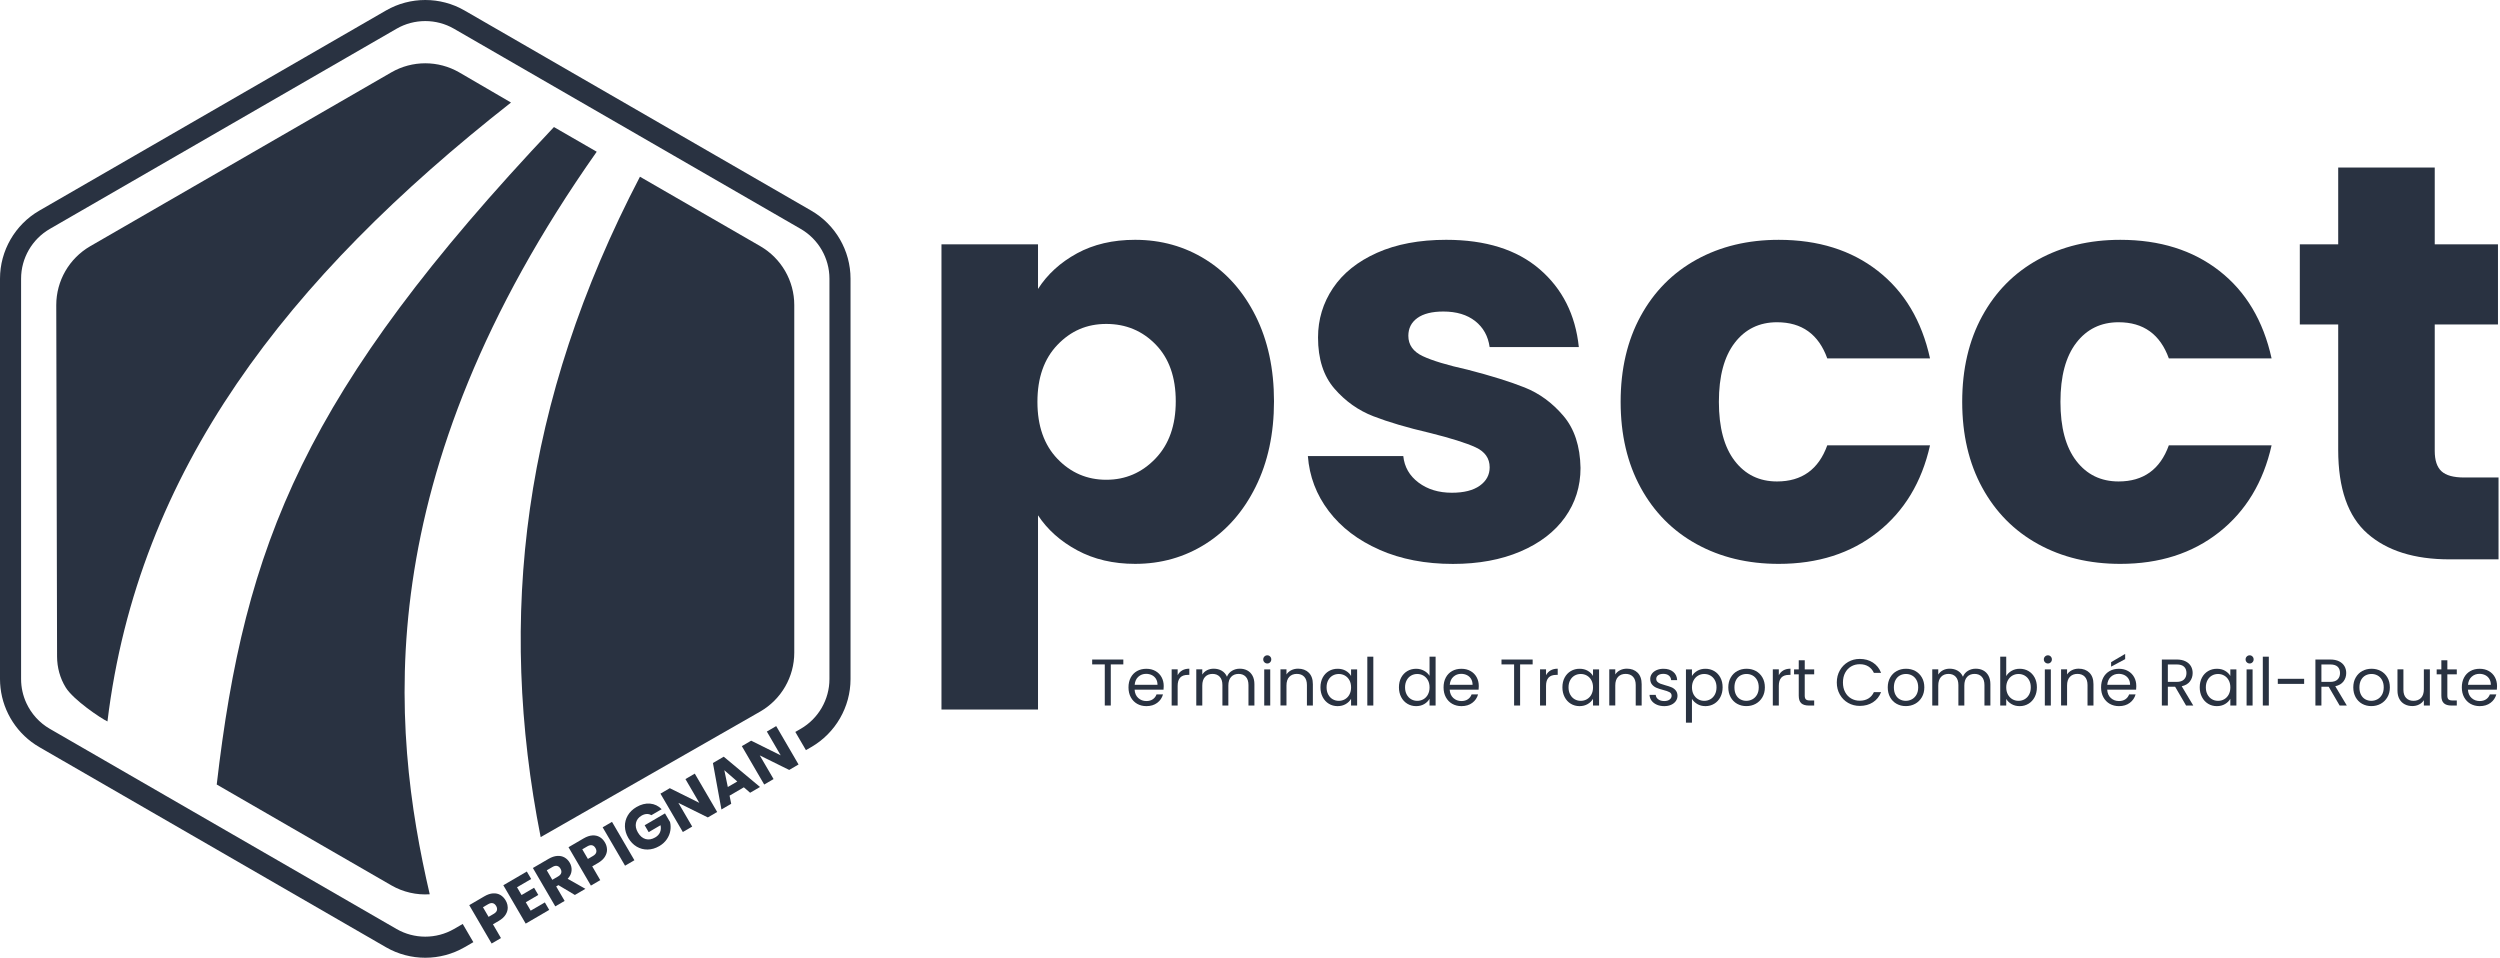 <svg xmlns="http://www.w3.org/2000/svg" width="1553" height="595" viewBox="0 0 1553 595" fill="none"><g clip-path="url(#clip0_1519_803)"><path d="M669.01 157.391C679.3 151.781 691.34 148.971 705.13 148.971C721.26 148.971 735.87 153.061 748.97 161.241C762.06 169.431 772.41 181.121 780.01 196.311C787.6 211.511 791.41 229.161 791.41 249.271C791.41 269.381 787.61 287.091 780.01 302.401C772.41 317.721 762.06 329.531 748.97 337.821C735.87 346.121 721.26 350.271 705.13 350.271C691.57 350.271 679.58 347.461 669.18 341.851C658.77 336.241 650.65 328.991 644.81 320.111V440.751H584.84V151.781H644.81V179.491C650.65 170.371 658.72 163.011 669.01 157.401V157.391ZM717.93 214.031C709.63 205.501 699.4 201.231 687.24 201.231C675.08 201.231 665.2 205.561 656.9 214.211C648.6 222.861 644.45 234.671 644.45 249.631C644.45 264.591 648.6 276.401 656.9 285.051C665.2 293.701 675.31 298.031 687.24 298.031C699.17 298.031 709.34 293.651 717.75 284.881C726.17 276.111 730.38 264.251 730.38 249.281C730.38 234.311 726.23 222.571 717.93 214.031Z" fill="#293241"></path><path d="M856.99 341.511C843.66 335.671 833.14 327.661 825.43 317.491C817.71 307.321 813.39 295.921 812.45 283.301H871.72C872.42 290.081 875.58 295.571 881.19 299.781C886.8 303.991 893.7 306.091 901.88 306.091C909.36 306.091 915.15 304.631 919.24 301.711C923.33 298.791 925.38 294.991 925.38 290.311C925.38 284.701 922.45 280.551 916.61 277.861C910.76 275.171 901.29 272.191 888.2 268.921C874.17 265.651 862.48 262.201 853.13 258.571C843.78 254.951 835.71 249.221 828.93 241.391C822.15 233.561 818.76 222.981 818.76 209.651C818.76 198.431 821.86 188.201 828.05 178.961C834.24 169.731 843.36 162.421 855.4 157.041C867.44 151.661 881.76 148.971 898.36 148.971C922.91 148.971 942.25 155.051 956.4 167.211C970.54 179.371 978.67 195.501 980.77 215.611H925.36C924.42 208.831 921.44 203.461 916.42 199.481C911.39 195.511 904.79 193.521 896.6 193.521C889.59 193.521 884.2 194.871 880.47 197.551C876.73 200.241 874.86 203.921 874.86 208.601C874.86 214.211 877.84 218.421 883.8 221.231C889.76 224.041 899.06 226.841 911.68 229.651C926.17 233.391 937.98 237.071 947.1 240.701C956.22 244.331 964.22 250.171 971.12 258.241C978.01 266.311 981.58 277.121 981.82 290.681C981.82 302.141 978.6 312.371 972.18 321.371C965.75 330.371 956.51 337.451 944.47 342.591C932.43 347.731 918.46 350.311 902.56 350.311C885.49 350.311 870.29 347.391 856.97 341.541L856.99 341.511Z" fill="#293241"></path><path d="M1019.19 196.32C1027.49 181.12 1039.06 169.44 1053.91 161.25C1068.75 153.07 1085.76 148.98 1104.94 148.98C1129.49 148.98 1150.01 155.41 1166.49 168.27C1182.97 181.13 1193.79 199.25 1198.93 222.63H1135.1C1129.72 207.67 1119.32 200.18 1103.89 200.18C1092.9 200.18 1084.13 204.45 1077.59 212.98C1071.04 221.52 1067.77 233.73 1067.77 249.63C1067.77 265.53 1071.04 277.75 1077.59 286.28C1084.13 294.82 1092.9 299.08 1103.89 299.08C1119.32 299.08 1129.72 291.6 1135.1 276.63H1198.93C1193.79 299.55 1182.91 317.55 1166.31 330.64C1149.71 343.74 1129.25 350.28 1104.94 350.28C1085.77 350.28 1068.76 346.19 1053.91 338C1039.06 329.82 1027.49 318.13 1019.19 302.93C1010.89 287.73 1006.74 269.96 1006.74 249.62C1006.74 229.28 1010.89 211.51 1019.19 196.31V196.32Z" fill="#293241"></path><path d="M1231.37 196.32C1239.67 181.12 1251.24 169.44 1266.09 161.25C1280.93 153.07 1297.94 148.98 1317.12 148.98C1341.67 148.98 1362.19 155.41 1378.67 168.27C1395.15 181.13 1405.97 199.25 1411.11 222.63H1347.28C1341.9 207.67 1331.5 200.18 1316.07 200.18C1305.08 200.18 1296.31 204.45 1289.77 212.98C1283.22 221.52 1279.95 233.73 1279.95 249.63C1279.95 265.53 1283.22 277.75 1289.77 286.28C1296.31 294.82 1305.08 299.08 1316.07 299.08C1331.5 299.08 1341.9 291.6 1347.28 276.63H1411.11C1405.97 299.55 1395.09 317.55 1378.49 330.64C1361.89 343.74 1341.43 350.28 1317.12 350.28C1297.95 350.28 1280.94 346.19 1266.09 338C1251.24 329.82 1239.67 318.13 1231.37 302.93C1223.07 287.73 1218.92 269.96 1218.92 249.62C1218.92 229.28 1223.07 211.51 1231.37 196.31V196.32Z" fill="#293241"></path><path d="M1552.09 296.62V347.47H1521.58C1499.84 347.47 1482.88 342.15 1470.73 331.51C1458.57 320.87 1452.49 303.51 1452.49 279.43V201.57H1428.64V151.77H1452.49V104.07H1512.46V151.77H1551.74V201.57H1512.46V280.13C1512.46 285.98 1513.86 290.19 1516.67 292.76C1519.47 295.34 1524.15 296.62 1530.7 296.62H1552.09Z" fill="#293241"></path><path d="M697.81 409.7V412.73H690.02V438.27H686.29V412.73H678.46V409.7H697.81Z" fill="#293241"></path><path d="M722.78 428.43H704.82C704.96 430.64 705.719 432.37 707.099 433.62C708.479 434.86 710.15 435.49 712.12 435.49C713.73 435.49 715.079 435.11 716.159 434.36C717.239 433.61 718 432.6 718.44 431.35H722.46C721.86 433.51 720.659 435.27 718.849 436.62C717.049 437.97 714.81 438.65 712.13 438.65C710 438.65 708.089 438.17 706.409 437.22C704.729 436.26 703.41 434.9 702.45 433.14C701.49 431.38 701.02 429.33 701.02 427.01C701.02 424.69 701.479 422.65 702.409 420.9C703.339 419.15 704.64 417.81 706.32 416.86C708 415.92 709.94 415.45 712.12 415.45C714.3 415.45 716.14 415.92 717.78 416.84C719.42 417.77 720.68 419.05 721.57 420.67C722.46 422.3 722.9 424.13 722.9 426.18C722.9 426.89 722.86 427.64 722.78 428.44V428.43ZM718.109 421.73C717.479 420.71 716.629 419.93 715.549 419.39C714.469 418.86 713.27 418.59 711.96 418.59C710.07 418.59 708.47 419.19 707.14 420.39C705.81 421.59 705.049 423.26 704.859 425.39H719.039C719.039 423.97 718.729 422.75 718.099 421.72L718.109 421.73Z" fill="#293241"></path><path d="M734.36 416.46C735.58 415.75 737.06 415.39 738.81 415.39V419.24H737.83C733.65 419.24 731.56 421.51 731.56 426.05V438.27H727.83V415.8H731.56V419.45C732.22 418.17 733.15 417.17 734.37 416.46H734.36Z" fill="#293241"></path><path d="M774.81 416.48C776.18 417.2 777.26 418.29 778.05 419.74C778.84 421.19 779.24 422.95 779.24 425.03V438.27H775.55V425.56C775.55 423.32 775 421.6 773.89 420.41C772.78 419.22 771.29 418.63 769.4 418.63C767.51 418.63 765.91 419.25 764.77 420.5C763.62 421.74 763.05 423.54 763.05 425.89V438.27H759.36V425.56C759.36 423.32 758.81 421.6 757.7 420.41C756.59 419.22 755.1 418.63 753.21 418.63C751.32 418.63 749.73 419.25 748.58 420.5C747.43 421.74 746.86 423.54 746.86 425.89V438.27H743.13V415.8H746.86V419.04C747.6 417.87 748.59 416.96 749.83 416.33C751.07 415.7 752.45 415.39 753.95 415.39C755.83 415.39 757.5 415.81 758.95 416.66C760.4 417.51 761.48 418.75 762.19 420.39C762.82 418.8 763.86 417.58 765.31 416.7C766.76 415.83 768.37 415.39 770.15 415.39C771.93 415.39 773.46 415.75 774.82 416.48H774.81Z" fill="#293241"></path><path d="M785.46 411.42C784.97 410.93 784.72 410.33 784.72 409.62C784.72 408.91 784.97 408.31 785.46 407.82C785.95 407.33 786.55 407.08 787.26 407.08C787.97 407.08 788.52 407.33 789 407.82C789.48 408.31 789.72 408.91 789.72 409.62C789.72 410.33 789.48 410.93 789 411.42C788.52 411.91 787.94 412.16 787.26 412.16C786.58 412.16 785.95 411.91 785.46 411.42ZM789.07 415.81V438.28H785.34V415.81H789.07Z" fill="#293241"></path><path d="M813.01 417.87C814.7 419.52 815.55 421.91 815.55 425.02V438.26H811.86V425.55C811.86 423.31 811.3 421.59 810.18 420.4C809.06 419.21 807.53 418.62 805.59 418.62C803.65 418.62 802.06 419.23 800.9 420.46C799.74 421.69 799.16 423.48 799.16 425.83V438.25H795.43V415.78H799.16V418.98C799.9 417.83 800.9 416.94 802.17 416.32C803.44 415.69 804.84 415.38 806.37 415.38C809.1 415.38 811.32 416.21 813.01 417.86V417.87Z" fill="#293241"></path><path d="M821.659 420.91C822.589 419.17 823.87 417.83 825.49 416.87C827.12 415.91 828.929 415.44 830.919 415.44C832.909 415.44 834.599 415.86 836.039 416.71C837.489 417.56 838.57 418.62 839.28 419.91V415.81H843.049V438.28H839.28V434.1C838.54 435.41 837.439 436.5 835.979 437.36C834.519 438.22 832.82 438.65 830.88 438.65C828.94 438.65 827.079 438.16 825.469 437.17C823.859 436.19 822.589 434.81 821.659 433.03C820.729 431.25 820.27 429.23 820.27 426.96C820.27 424.69 820.729 422.65 821.659 420.91ZM838.26 422.57C837.58 421.31 836.65 420.35 835.49 419.68C834.33 419.01 833.049 418.68 831.659 418.68C830.269 418.68 828.999 419.01 827.849 419.66C826.699 420.32 825.789 421.27 825.099 422.53C824.419 423.79 824.07 425.26 824.07 426.96C824.07 428.66 824.409 430.18 825.099 431.45C825.779 432.72 826.699 433.69 827.849 434.36C828.999 435.03 830.269 435.36 831.659 435.36C833.049 435.36 834.33 435.03 835.49 434.36C836.65 433.69 837.57 432.72 838.26 431.45C838.94 430.18 839.289 428.7 839.289 427C839.289 425.3 838.95 423.83 838.26 422.57Z" fill="#293241"></path><path d="M853.11 407.93V438.27H849.38V407.93H853.11Z" fill="#293241"></path><path d="M870.409 420.91C871.339 419.17 872.62 417.83 874.24 416.87C875.87 415.91 877.69 415.44 879.71 415.44C881.46 415.44 883.08 415.84 884.59 416.65C886.09 417.46 887.24 418.52 888.03 419.83V407.94H891.799V438.28H888.03V434.06C887.29 435.4 886.2 436.5 884.75 437.36C883.3 438.22 881.609 438.65 879.669 438.65C877.729 438.65 875.86 438.16 874.24 437.17C872.61 436.19 871.339 434.81 870.409 433.03C869.479 431.25 869.02 429.23 869.02 426.96C869.02 424.69 869.479 422.65 870.409 420.91ZM887.01 422.57C886.33 421.31 885.4 420.35 884.24 419.68C883.08 419.01 881.799 418.68 880.409 418.68C879.019 418.68 877.749 419.01 876.599 419.66C875.449 420.32 874.539 421.27 873.849 422.53C873.169 423.79 872.82 425.26 872.82 426.96C872.82 428.66 873.159 430.18 873.849 431.45C874.529 432.72 875.449 433.69 876.599 434.36C877.749 435.03 879.019 435.36 880.409 435.36C881.799 435.36 883.08 435.03 884.24 434.36C885.4 433.69 886.32 432.72 887.01 431.45C887.69 430.18 888.039 428.7 888.039 427C888.039 425.3 887.7 423.83 887.01 422.57Z" fill="#293241"></path><path d="M918.5 428.43H900.54C900.68 430.64 901.44 432.37 902.82 433.62C904.2 434.86 905.87 435.49 907.84 435.49C909.45 435.49 910.8 435.11 911.88 434.36C912.96 433.61 913.72 432.6 914.16 431.35H918.18C917.58 433.51 916.38 435.27 914.57 436.62C912.77 437.97 910.53 438.65 907.85 438.65C905.72 438.65 903.81 438.17 902.13 437.22C900.45 436.26 899.13 434.9 898.17 433.14C897.21 431.38 896.74 429.33 896.74 427.01C896.74 424.69 897.2 422.65 898.13 420.9C899.06 419.15 900.36 417.81 902.04 416.86C903.72 415.91 905.66 415.45 907.84 415.45C910.02 415.45 911.86 415.92 913.5 416.84C915.14 417.77 916.4 419.05 917.29 420.67C918.18 422.3 918.62 424.13 918.62 426.18C918.62 426.89 918.58 427.64 918.5 428.44V428.43ZM913.83 421.73C913.2 420.71 912.35 419.93 911.27 419.39C910.19 418.86 908.99 418.59 907.68 418.59C905.79 418.59 904.19 419.19 902.86 420.39C901.53 421.59 900.77 423.26 900.58 425.39H914.76C914.76 423.97 914.45 422.75 913.82 421.72L913.83 421.73Z" fill="#293241"></path><path d="M952.08 409.7V412.73H944.289V438.27H940.56V412.73H932.729V409.7H952.08Z" fill="#293241"></path><path d="M963.2 416.46C964.42 415.75 965.9 415.39 967.65 415.39V419.24H966.67C962.49 419.24 960.4 421.51 960.4 426.05V438.27H956.67V415.8H960.4V419.45C961.06 418.17 961.99 417.17 963.21 416.46H963.2Z" fill="#293241"></path><path d="M971.96 420.91C972.89 419.17 974.17 417.83 975.79 416.87C977.42 415.91 979.23 415.44 981.22 415.44C983.21 415.44 984.9 415.86 986.34 416.71C987.79 417.56 988.87 418.62 989.58 419.91V415.81H993.35V438.28H989.58V434.1C988.84 435.41 987.74 436.5 986.28 437.36C984.82 438.22 983.12 438.65 981.18 438.65C979.24 438.65 977.38 438.16 975.77 437.17C974.16 436.19 972.89 434.81 971.96 433.03C971.03 431.25 970.57 429.23 970.57 426.96C970.57 424.69 971.03 422.65 971.96 420.91ZM988.56 422.57C987.88 421.31 986.95 420.35 985.79 419.68C984.63 419.01 983.35 418.68 981.96 418.68C980.57 418.68 979.3 419.01 978.15 419.66C977 420.32 976.09 421.27 975.4 422.53C974.72 423.79 974.37 425.26 974.37 426.96C974.37 428.66 974.71 430.18 975.4 431.45C976.08 432.72 977 433.69 978.15 434.36C979.3 435.03 980.57 435.36 981.96 435.36C983.35 435.36 984.63 435.03 985.79 434.36C986.95 433.69 987.87 432.72 988.56 431.45C989.24 430.18 989.59 428.7 989.59 427C989.59 425.3 989.25 423.83 988.56 422.57Z" fill="#293241"></path><path d="M1017.26 417.87C1018.95 419.52 1019.8 421.91 1019.8 425.02V438.26H1016.11V425.55C1016.11 423.31 1015.55 421.59 1014.43 420.4C1013.31 419.21 1011.78 418.62 1009.84 418.62C1007.9 418.62 1006.31 419.23 1005.15 420.46C1003.99 421.69 1003.41 423.48 1003.41 425.83V438.25H999.68V415.78H1003.41V418.98C1004.15 417.83 1005.15 416.94 1006.42 416.32C1007.69 415.69 1009.09 415.38 1010.62 415.38C1013.35 415.38 1015.57 416.21 1017.26 417.86V417.87Z" fill="#293241"></path><path d="M1029.23 437.76C1027.86 437.17 1026.78 436.35 1025.99 435.3C1025.2 434.25 1024.76 433.04 1024.68 431.67H1028.53C1028.64 432.79 1029.16 433.71 1030.11 434.42C1031.05 435.13 1032.29 435.49 1033.82 435.49C1035.24 435.49 1036.36 435.18 1037.18 434.55C1038 433.92 1038.41 433.13 1038.41 432.17C1038.41 431.21 1037.97 430.45 1037.1 429.98C1036.23 429.5 1034.87 429.03 1033.04 428.57C1031.37 428.13 1030.01 427.69 1028.96 427.24C1027.91 426.79 1027 426.12 1026.25 425.23C1025.5 424.34 1025.12 423.17 1025.12 421.72C1025.12 420.57 1025.46 419.52 1026.15 418.56C1026.83 417.6 1027.8 416.84 1029.06 416.28C1030.32 415.72 1031.75 415.44 1033.36 415.44C1035.85 415.44 1037.86 416.07 1039.39 417.33C1040.92 418.59 1041.74 420.31 1041.85 422.5H1038.12C1038.04 421.33 1037.57 420.38 1036.71 419.67C1035.85 418.96 1034.69 418.6 1033.25 418.6C1031.91 418.6 1030.84 418.89 1030.05 419.46C1029.26 420.03 1028.86 420.79 1028.86 421.72C1028.86 422.46 1029.1 423.07 1029.58 423.54C1030.06 424.01 1030.66 424.4 1031.38 424.69C1032.1 424.98 1033.11 425.3 1034.39 425.65C1036 426.09 1037.31 426.52 1038.33 426.94C1039.34 427.36 1040.21 428 1040.93 428.85C1041.65 429.7 1042.03 430.8 1042.06 432.17C1042.06 433.4 1041.72 434.51 1041.03 435.49C1040.35 436.47 1039.38 437.25 1038.14 437.81C1036.9 438.37 1035.47 438.65 1033.86 438.65C1032.14 438.65 1030.59 438.36 1029.23 437.77V437.76Z" fill="#293241"></path><path d="M1054.34 416.73C1055.8 415.87 1057.5 415.44 1059.44 415.44C1061.38 415.44 1063.25 415.92 1064.87 416.87C1066.5 417.83 1067.77 419.17 1068.7 420.91C1069.63 422.65 1070.09 424.66 1070.09 426.96C1070.09 429.26 1069.62 431.25 1068.7 433.03C1067.77 434.81 1066.49 436.19 1064.87 437.17C1063.25 438.15 1061.43 438.65 1059.44 438.65C1057.45 438.65 1055.84 438.22 1054.38 437.36C1052.92 436.5 1051.8 435.43 1051.04 434.14V448.94H1047.31V415.81H1051.04V419.95C1051.78 418.67 1052.88 417.59 1054.34 416.73ZM1065.27 422.53C1064.59 421.27 1063.66 420.32 1062.5 419.66C1061.34 419 1060.06 418.68 1058.67 418.68C1057.28 418.68 1056.04 419.01 1054.88 419.68C1053.72 420.35 1052.79 421.32 1052.09 422.59C1051.39 423.86 1051.05 425.33 1051.05 427C1051.05 428.67 1051.4 430.18 1052.09 431.45C1052.79 432.72 1053.72 433.69 1054.88 434.36C1056.04 435.03 1057.3 435.36 1058.67 435.36C1060.04 435.36 1061.34 435.03 1062.5 434.36C1063.66 433.69 1064.58 432.72 1065.27 431.45C1065.95 430.18 1066.3 428.68 1066.3 426.96C1066.3 425.24 1065.96 423.79 1065.27 422.53Z" fill="#293241"></path><path d="M1079.1 437.2C1077.39 436.24 1076.05 434.88 1075.08 433.12C1074.11 431.36 1073.62 429.31 1073.62 426.99C1073.62 424.67 1074.12 422.66 1075.12 420.9C1076.12 419.14 1077.48 417.78 1079.2 416.84C1080.92 415.9 1082.85 415.43 1084.98 415.43C1087.11 415.43 1089.04 415.9 1090.76 416.84C1092.48 417.78 1093.84 419.13 1094.84 420.88C1095.84 422.63 1096.34 424.67 1096.34 426.99C1096.34 429.31 1095.83 431.36 1094.8 433.12C1093.77 434.88 1092.39 436.24 1090.64 437.2C1088.89 438.16 1086.95 438.63 1084.82 438.63C1082.69 438.63 1080.81 438.15 1079.1 437.2ZM1088.59 434.41C1089.76 433.78 1090.71 432.84 1091.44 431.58C1092.16 430.32 1092.53 428.79 1092.53 426.99C1092.53 425.19 1092.17 423.66 1091.46 422.4C1090.75 421.14 1089.82 420.21 1088.67 419.59C1087.52 418.97 1086.28 418.67 1084.94 418.67C1083.6 418.67 1082.32 418.98 1081.19 419.59C1080.06 420.2 1079.15 421.14 1078.46 422.4C1077.78 423.66 1077.43 425.19 1077.43 426.99C1077.43 428.79 1077.76 430.37 1078.43 431.62C1079.1 432.88 1079.99 433.81 1081.12 434.43C1082.24 435.04 1083.47 435.35 1084.81 435.35C1086.15 435.35 1087.41 435.04 1088.58 434.41H1088.59Z" fill="#293241"></path><path d="M1107.8 416.46C1109.02 415.75 1110.5 415.39 1112.25 415.39V419.24H1111.27C1107.09 419.24 1105 421.51 1105 426.05V438.27H1101.27V415.8H1105V419.45C1105.66 418.17 1106.59 417.17 1107.81 416.46H1107.8Z" fill="#293241"></path><path d="M1121.1 418.88V432.12C1121.1 433.21 1121.33 433.98 1121.8 434.44C1122.26 434.89 1123.07 435.12 1124.22 435.12H1126.97V438.28H1123.61C1121.53 438.28 1119.98 437.8 1118.94 436.85C1117.9 435.89 1117.38 434.32 1117.38 432.14V418.9H1114.47V415.83H1117.38V410.17H1121.11V415.83H1126.97V418.9H1121.11L1121.1 418.88Z" fill="#293241"></path><path d="M1142.91 416.44C1144.17 414.21 1145.88 412.47 1148.05 411.21C1150.22 409.95 1152.63 409.32 1155.29 409.32C1158.41 409.32 1161.13 410.07 1163.45 411.58C1165.77 413.08 1167.47 415.21 1168.53 417.98H1164.06C1163.27 416.26 1162.13 414.93 1160.64 414C1159.15 413.07 1157.37 412.61 1155.29 412.61C1153.21 412.61 1151.5 413.08 1149.92 414C1148.33 414.93 1147.09 416.25 1146.19 417.96C1145.29 419.67 1144.84 421.67 1144.84 423.97C1144.84 426.27 1145.29 428.23 1146.19 429.93C1147.09 431.64 1148.34 432.96 1149.92 433.89C1151.5 434.82 1153.29 435.28 1155.29 435.28C1157.29 435.28 1159.15 434.82 1160.64 433.91C1162.13 432.99 1163.27 431.68 1164.06 429.95H1168.53C1167.46 432.68 1165.77 434.79 1163.45 436.28C1161.13 437.77 1158.41 438.51 1155.29 438.51C1152.64 438.51 1150.23 437.89 1148.05 436.64C1145.88 435.4 1144.16 433.67 1142.91 431.45C1141.65 429.24 1141.02 426.74 1141.02 423.95C1141.02 421.16 1141.65 418.65 1142.91 416.43V416.44Z" fill="#293241"></path><path d="M1178.15 437.2C1176.44 436.24 1175.1 434.88 1174.13 433.12C1173.16 431.36 1172.67 429.31 1172.67 426.99C1172.67 424.67 1173.17 422.66 1174.17 420.9C1175.17 419.14 1176.53 417.78 1178.25 416.84C1179.97 415.9 1181.9 415.43 1184.03 415.43C1186.16 415.43 1188.09 415.9 1189.81 416.84C1191.53 417.78 1192.89 419.13 1193.89 420.88C1194.89 422.63 1195.39 424.67 1195.39 426.99C1195.39 429.31 1194.88 431.36 1193.85 433.12C1192.82 434.88 1191.44 436.24 1189.69 437.2C1187.94 438.16 1186 438.63 1183.87 438.63C1181.74 438.63 1179.86 438.15 1178.15 437.2ZM1187.64 434.41C1188.81 433.78 1189.76 432.84 1190.49 431.58C1191.21 430.32 1191.58 428.79 1191.58 426.99C1191.58 425.19 1191.22 423.66 1190.51 422.4C1189.8 421.14 1188.87 420.21 1187.72 419.59C1186.57 418.97 1185.33 418.67 1183.99 418.67C1182.65 418.67 1181.37 418.98 1180.24 419.59C1179.11 420.2 1178.2 421.14 1177.51 422.4C1176.83 423.66 1176.48 425.19 1176.48 426.99C1176.48 428.79 1176.81 430.37 1177.48 431.62C1178.15 432.88 1179.04 433.81 1180.17 434.43C1181.29 435.04 1182.52 435.35 1183.86 435.35C1185.2 435.35 1186.46 435.04 1187.63 434.41H1187.64Z" fill="#293241"></path><path d="M1232 416.48C1233.37 417.2 1234.45 418.29 1235.24 419.74C1236.03 421.19 1236.43 422.95 1236.43 425.03V438.27H1232.74V425.56C1232.74 423.32 1232.19 421.6 1231.08 420.41C1229.97 419.22 1228.48 418.63 1226.59 418.63C1224.7 418.63 1223.1 419.25 1221.96 420.5C1220.81 421.74 1220.24 423.54 1220.24 425.89V438.27H1216.55V425.56C1216.55 423.32 1216 421.6 1214.89 420.41C1213.78 419.22 1212.29 418.63 1210.4 418.63C1208.51 418.63 1206.92 419.25 1205.77 420.5C1204.62 421.74 1204.05 423.54 1204.05 425.89V438.27H1200.32V415.8H1204.05V419.04C1204.79 417.87 1205.78 416.96 1207.02 416.33C1208.26 415.7 1209.64 415.39 1211.14 415.39C1213.02 415.39 1214.69 415.81 1216.14 416.66C1217.59 417.51 1218.67 418.75 1219.38 420.39C1220.01 418.8 1221.05 417.58 1222.5 416.7C1223.95 415.83 1225.56 415.39 1227.34 415.39C1229.12 415.39 1230.65 415.75 1232.01 416.48H1232Z" fill="#293241"></path><path d="M1249.63 416.71C1251.11 415.86 1252.79 415.44 1254.67 415.44C1256.69 415.44 1258.51 415.92 1260.12 416.87C1261.73 417.83 1263 419.17 1263.93 420.91C1264.86 422.65 1265.32 424.66 1265.32 426.96C1265.32 429.26 1264.85 431.25 1263.93 433.03C1263 434.81 1261.72 436.19 1260.1 437.17C1258.47 438.15 1256.66 438.65 1254.67 438.65C1252.68 438.65 1251.03 438.23 1249.57 437.38C1248.11 436.53 1247.01 435.45 1246.27 434.14V438.28H1242.54V407.94H1246.27V419.99C1247.03 418.65 1248.15 417.56 1249.63 416.71ZM1260.49 422.53C1259.81 421.27 1258.88 420.32 1257.72 419.66C1256.56 419 1255.28 418.68 1253.89 418.68C1252.5 418.68 1251.26 419.01 1250.1 419.68C1248.94 420.35 1248.01 421.32 1247.31 422.59C1246.61 423.86 1246.27 425.33 1246.27 427C1246.27 428.67 1246.62 430.18 1247.31 431.45C1248.01 432.72 1248.94 433.69 1250.1 434.36C1251.26 435.03 1252.52 435.36 1253.89 435.36C1255.26 435.36 1256.56 435.03 1257.72 434.36C1258.88 433.69 1259.8 432.72 1260.49 431.45C1261.17 430.18 1261.52 428.68 1261.52 426.96C1261.52 425.24 1261.18 423.79 1260.49 422.53Z" fill="#293241"></path><path d="M1270.37 411.42C1269.88 410.93 1269.63 410.33 1269.63 409.62C1269.63 408.91 1269.88 408.31 1270.37 407.82C1270.86 407.33 1271.46 407.08 1272.17 407.08C1272.88 407.08 1273.43 407.33 1273.91 407.82C1274.39 408.31 1274.63 408.91 1274.63 409.62C1274.63 410.33 1274.39 410.93 1273.91 411.42C1273.43 411.91 1272.85 412.16 1272.17 412.16C1271.49 412.16 1270.86 411.91 1270.37 411.42ZM1273.98 415.81V438.28H1270.25V415.81H1273.98Z" fill="#293241"></path><path d="M1297.92 417.87C1299.61 419.52 1300.46 421.91 1300.46 425.02V438.26H1296.77V425.55C1296.77 423.31 1296.21 421.59 1295.09 420.4C1293.97 419.21 1292.44 418.62 1290.5 418.62C1288.56 418.62 1286.97 419.23 1285.81 420.46C1284.65 421.69 1284.07 423.48 1284.07 425.83V438.25H1280.34V415.78H1284.07V418.98C1284.81 417.83 1285.81 416.94 1287.08 416.32C1288.35 415.69 1289.75 415.38 1291.28 415.38C1294.01 415.38 1296.23 416.21 1297.92 417.86V417.87Z" fill="#293241"></path><path d="M1326.95 428.43H1308.99C1309.13 430.64 1309.89 432.37 1311.27 433.62C1312.65 434.86 1314.32 435.49 1316.29 435.49C1317.9 435.49 1319.25 435.11 1320.33 434.36C1321.41 433.61 1322.17 432.6 1322.61 431.35H1326.63C1326.03 433.51 1324.83 435.27 1323.02 436.62C1321.22 437.97 1318.98 438.65 1316.3 438.65C1314.17 438.65 1312.26 438.17 1310.58 437.22C1308.9 436.26 1307.58 434.9 1306.62 433.14C1305.66 431.38 1305.19 429.33 1305.19 427.01C1305.19 424.69 1305.65 422.65 1306.58 420.9C1307.51 419.15 1308.81 417.81 1310.49 416.86C1312.17 415.91 1314.11 415.45 1316.29 415.45C1318.47 415.45 1320.31 415.92 1321.95 416.84C1323.59 417.77 1324.85 419.05 1325.74 420.67C1326.63 422.3 1327.07 424.13 1327.07 426.18C1327.07 426.89 1327.03 427.64 1326.95 428.44V428.43ZM1322.28 421.73C1321.65 420.71 1320.8 419.93 1319.72 419.39C1318.64 418.86 1317.44 418.59 1316.13 418.59C1314.24 418.59 1312.64 419.19 1311.31 420.39C1309.98 421.59 1309.22 423.26 1309.03 425.39H1323.21C1323.21 423.97 1322.9 422.75 1322.27 421.72L1322.28 421.73ZM1320.15 409.45L1311.42 414.12V411.33L1320.15 406.21V409.45Z" fill="#293241"></path><path d="M1357.99 438.27L1351.18 426.59H1346.67V438.27H1342.94V409.69H1352.16C1354.32 409.69 1356.14 410.06 1357.63 410.8C1359.12 411.54 1360.23 412.54 1360.97 413.79C1361.71 415.05 1362.08 416.48 1362.08 418.09C1362.08 420.06 1361.51 421.79 1360.38 423.3C1359.25 424.8 1357.54 425.8 1355.28 426.29L1362.45 438.26H1357.98L1357.99 438.27ZM1346.67 423.59H1352.16C1354.18 423.59 1355.7 423.09 1356.71 422.09C1357.72 421.09 1358.23 419.76 1358.23 418.09C1358.23 416.42 1357.73 415.08 1356.73 414.15C1355.73 413.22 1354.21 412.76 1352.16 412.76H1346.67V423.58V423.59Z" fill="#293241"></path><path d="M1367.86 420.91C1368.79 419.17 1370.07 417.83 1371.69 416.87C1373.32 415.91 1375.13 415.44 1377.12 415.44C1379.11 415.44 1380.8 415.86 1382.24 416.71C1383.69 417.56 1384.77 418.62 1385.48 419.91V415.81H1389.25V438.28H1385.48V434.1C1384.74 435.41 1383.64 436.5 1382.18 437.36C1380.72 438.22 1379.02 438.65 1377.08 438.65C1375.14 438.65 1373.28 438.16 1371.67 437.17C1370.06 436.19 1368.79 434.81 1367.86 433.03C1366.93 431.25 1366.47 429.23 1366.47 426.96C1366.47 424.69 1366.93 422.65 1367.86 420.91ZM1384.46 422.57C1383.78 421.31 1382.85 420.35 1381.69 419.68C1380.53 419.01 1379.25 418.68 1377.86 418.68C1376.47 418.68 1375.2 419.01 1374.05 419.66C1372.9 420.32 1371.99 421.27 1371.3 422.53C1370.62 423.79 1370.27 425.26 1370.27 426.96C1370.27 428.66 1370.61 430.18 1371.3 431.45C1371.98 432.72 1372.9 433.69 1374.05 434.36C1375.2 435.03 1376.47 435.36 1377.86 435.36C1379.25 435.36 1380.53 435.03 1381.69 434.36C1382.85 433.69 1383.77 432.72 1384.46 431.45C1385.14 430.18 1385.49 428.7 1385.49 427C1385.49 425.3 1385.15 423.83 1384.46 422.57Z" fill="#293241"></path><path d="M1395.7 411.42C1395.21 410.93 1394.96 410.33 1394.96 409.62C1394.96 408.91 1395.21 408.31 1395.7 407.82C1396.19 407.33 1396.79 407.08 1397.5 407.08C1398.21 407.08 1398.76 407.33 1399.24 407.82C1399.72 408.31 1399.96 408.91 1399.96 409.62C1399.96 410.33 1399.72 410.93 1399.24 411.42C1398.76 411.91 1398.18 412.16 1397.5 412.16C1396.82 412.16 1396.19 411.91 1395.7 411.42ZM1399.31 415.81V438.28H1395.58V415.81H1399.31Z" fill="#293241"></path><path d="M1409.39 407.93V438.27H1405.66V407.93H1409.39Z" fill="#293241"></path><path d="M1431.33 421.67V424.83H1414.97V421.67H1431.33Z" fill="#293241"></path><path d="M1453.38 438.27L1446.57 426.59H1442.06V438.27H1438.33V409.69H1447.55C1449.71 409.69 1451.53 410.06 1453.02 410.8C1454.51 411.54 1455.62 412.54 1456.36 413.79C1457.1 415.05 1457.47 416.48 1457.47 418.09C1457.47 420.06 1456.9 421.79 1455.77 423.3C1454.64 424.8 1452.93 425.8 1450.67 426.29L1457.84 438.26H1453.37L1453.38 438.27ZM1442.06 423.59H1447.55C1449.57 423.59 1451.09 423.09 1452.1 422.09C1453.11 421.09 1453.62 419.76 1453.62 418.09C1453.62 416.42 1453.12 415.08 1452.12 414.15C1451.12 413.22 1449.6 412.76 1447.55 412.76H1442.06V423.58V423.59Z" fill="#293241"></path><path d="M1467.34 437.2C1465.63 436.24 1464.29 434.88 1463.32 433.12C1462.35 431.36 1461.86 429.31 1461.86 426.99C1461.86 424.67 1462.36 422.66 1463.36 420.9C1464.36 419.14 1465.72 417.78 1467.44 416.84C1469.16 415.9 1471.09 415.43 1473.22 415.43C1475.35 415.43 1477.28 415.9 1479 416.84C1480.72 417.78 1482.08 419.13 1483.08 420.88C1484.08 422.63 1484.58 424.67 1484.58 426.99C1484.58 429.31 1484.07 431.36 1483.04 433.12C1482.01 434.88 1480.63 436.24 1478.88 437.2C1477.13 438.16 1475.19 438.63 1473.06 438.63C1470.93 438.63 1469.05 438.15 1467.34 437.2ZM1476.83 434.41C1478 433.78 1478.95 432.84 1479.68 431.58C1480.4 430.32 1480.77 428.79 1480.77 426.99C1480.77 425.19 1480.41 423.66 1479.7 422.4C1478.99 421.14 1478.06 420.21 1476.91 419.59C1475.76 418.97 1474.52 418.67 1473.18 418.67C1471.84 418.67 1470.56 418.98 1469.43 419.59C1468.3 420.2 1467.39 421.14 1466.7 422.4C1466.02 423.66 1465.67 425.19 1465.67 426.99C1465.67 428.79 1466 430.37 1466.67 431.62C1467.34 432.88 1468.23 433.81 1469.36 434.43C1470.48 435.04 1471.71 435.35 1473.05 435.35C1474.39 435.35 1475.65 435.04 1476.82 434.41H1476.83Z" fill="#293241"></path><path d="M1509.43 415.8V438.27H1505.7V434.95C1504.99 436.1 1504 436.99 1502.73 437.64C1501.46 438.29 1500.06 438.6 1498.53 438.6C1496.78 438.6 1495.21 438.24 1493.82 437.51C1492.43 436.79 1491.32 435.7 1490.52 434.25C1489.71 432.8 1489.31 431.04 1489.31 428.96V415.8H1493V428.47C1493 430.68 1493.56 432.39 1494.68 433.57C1495.8 434.76 1497.33 435.35 1499.27 435.35C1501.21 435.35 1502.84 434.73 1503.98 433.51C1505.13 432.28 1505.7 430.49 1505.7 428.14V415.8H1509.43Z" fill="#293241"></path><path d="M1520.29 418.88V432.12C1520.29 433.21 1520.52 433.98 1520.99 434.44C1521.45 434.89 1522.26 435.12 1523.41 435.12H1526.16V438.28H1522.8C1520.72 438.28 1519.17 437.8 1518.13 436.85C1517.09 435.89 1516.57 434.32 1516.57 432.14V418.9H1513.66V415.83H1516.57V410.17H1520.3V415.83H1526.16V418.9H1520.3L1520.29 418.88Z" fill="#293241"></path><path d="M1551.04 428.43H1533.08C1533.22 430.64 1533.98 432.37 1535.36 433.62C1536.74 434.86 1538.41 435.49 1540.38 435.49C1541.99 435.49 1543.34 435.11 1544.42 434.36C1545.5 433.61 1546.26 432.6 1546.7 431.35H1550.72C1550.12 433.51 1548.92 435.27 1547.11 436.62C1545.31 437.97 1543.07 438.65 1540.39 438.65C1538.26 438.65 1536.35 438.17 1534.67 437.22C1532.99 436.26 1531.67 434.9 1530.71 433.14C1529.75 431.38 1529.28 429.33 1529.28 427.01C1529.28 424.69 1529.74 422.65 1530.67 420.9C1531.6 419.15 1532.9 417.81 1534.58 416.86C1536.26 415.91 1538.2 415.45 1540.38 415.45C1542.56 415.45 1544.4 415.92 1546.04 416.84C1547.68 417.77 1548.94 419.05 1549.83 420.67C1550.72 422.3 1551.16 424.13 1551.16 426.18C1551.16 426.89 1551.12 427.64 1551.04 428.44V428.43ZM1546.37 421.73C1545.74 420.71 1544.89 419.93 1543.81 419.39C1542.73 418.86 1541.53 418.59 1540.22 418.59C1538.33 418.59 1536.73 419.19 1535.4 420.39C1534.07 421.59 1533.31 423.26 1533.12 425.39H1547.3C1547.3 423.97 1546.99 422.75 1546.36 421.72L1546.37 421.73Z" fill="#293241"></path><path d="M314.71 560.56C314.54 560.15 314.35 559.75 314.12 559.36C313.25 557.87 312.15 556.73 310.82 555.96C309.49 555.18 307.98 554.86 306.29 554.96C304.59 555.07 302.79 555.68 300.89 556.79L291.49 562.28L296.59 571.02L302.7 581.49L305.4 586.12L311.2 582.73L308.53 578.13L306.22 574.17L309.82 572.08C311.76 570.94 313.19 569.64 314.1 568.17C315.01 566.7 315.44 565.21 315.4 563.69C315.37 562.62 315.15 561.56 314.73 560.55L314.71 560.56ZM308.69 565.49C308.45 566.32 307.77 567.06 306.66 567.71L303.5 569.55L302.4 567.66L300.01 563.57L303.17 561.73C304.28 561.08 305.26 560.86 306.1 561.06C306.95 561.26 307.65 561.85 308.21 562.8C308.45 563.22 308.62 563.62 308.71 564.01C308.82 564.52 308.82 565.01 308.68 565.48L308.69 565.49Z" fill="#293241"></path><path d="M321.18 551.18L323.99 556L331.77 551.46L334.39 555.94L326.61 560.48L329.66 565.71L338.46 560.58L341.17 565.23L326.57 573.75L312.66 549.91L327.26 541.39L329.97 546.04L321.17 551.17L321.18 551.18Z" fill="#293241"></path><path d="M357.1 555.95L346.89 549.84L345.5 550.65L350.75 559.65L344.94 563.04L331.03 539.2L340.78 533.52C342.66 532.42 344.45 531.82 346.16 531.7C347.87 531.58 349.38 531.91 350.71 532.67C352.03 533.43 353.1 534.51 353.92 535.92C354.84 537.51 355.22 539.18 355.05 540.95C354.88 542.72 354.08 544.37 352.64 545.91L363.65 552.14L357.1 555.96V555.95ZM343.1 546.54L346.7 544.44C347.76 543.82 348.41 543.09 348.64 542.26C348.87 541.43 348.71 540.54 348.15 539.59C347.62 538.68 346.94 538.13 346.1 537.92C345.26 537.71 344.31 537.92 343.25 538.53L339.65 540.63L343.1 546.54Z" fill="#293241"></path><path d="M377.08 527.71C377.11 529.22 376.68 530.71 375.77 532.18C374.87 533.65 373.44 534.95 371.49 536.08L367.89 538.18L372.88 546.74L367.07 550.13L353.16 526.29L362.57 520.8C364.47 519.69 366.27 519.08 367.97 518.97C369.67 518.86 371.18 519.19 372.51 519.96C373.84 520.73 374.94 521.86 375.81 523.36C376.62 524.74 377.03 526.19 377.07 527.7L377.08 527.71ZM370.38 529.5C370.62 528.66 370.46 527.77 369.91 526.82C369.36 525.87 368.65 525.29 367.81 525.09C366.96 524.89 365.98 525.11 364.87 525.75L361.71 527.59L365.2 533.57L368.36 531.73C369.47 531.08 370.14 530.34 370.38 529.5Z" fill="#293241"></path><path d="M380.18 510.54L394.09 534.38L388.28 537.77L374.37 513.93L380.18 510.54Z" fill="#293241"></path><path d="M404.62 506.399C403.73 505.859 402.76 505.609 401.71 505.659C400.66 505.709 399.59 506.049 398.51 506.689C396.63 507.789 395.49 509.279 395.07 511.179C394.66 513.079 395.05 515.049 396.25 517.109C397.53 519.309 399.12 520.669 401.03 521.219C402.94 521.759 404.93 521.419 407.02 520.209C408.45 519.379 409.44 518.309 410 517.009C410.56 515.709 410.67 514.249 410.33 512.629L402.96 516.929L400.46 512.649L413.09 505.279L416.24 510.679C416.65 512.379 416.71 514.149 416.41 515.999C416.11 517.849 415.39 519.619 414.25 521.309C413.11 522.999 411.55 524.429 409.56 525.599C407.2 526.969 404.8 527.679 402.36 527.729C399.92 527.779 397.64 527.179 395.54 525.949C393.44 524.719 391.7 522.919 390.33 520.569C388.96 518.209 388.25 515.809 388.2 513.369C388.15 510.929 388.75 508.649 389.98 506.549C391.21 504.449 393.01 502.709 395.36 501.339C398.21 499.679 401.02 498.959 403.79 499.199C406.55 499.439 408.97 500.599 411.03 502.669L404.61 506.409L404.62 506.399Z" fill="#293241"></path><path d="M445.511 504.4L439.701 507.79L421.411 498.75L429.991 513.46L424.181 516.85L410.271 493.01L416.081 489.62L434.411 498.73L425.791 483.96L431.601 480.57L445.511 504.41V504.4Z" fill="#293241"></path><path d="M462.1 489.07L453.2 494.26L454.23 499.3L448.15 502.85L442.87 473.98L449.59 470.06L472.12 488.87L465.97 492.46L462.09 489.08L462.1 489.07ZM457.99 485.46L449.95 478.46L452.12 488.89L458 485.46H457.99Z" fill="#293241"></path><path d="M493.86 471.11L487.76 460.64L482.17 451.05L476.36 454.44L481.93 464L484.97 469.22L478.47 465.99L466.63 460.11L460.83 463.5L466.36 472.99L472.46 483.46L474.73 487.35L480.54 483.96L478.29 480.1L472.18 469.63L471.96 469.25L472.43 469.48L485.49 475.94L490.26 478.29L496.06 474.9L493.85 471.11H493.86Z" fill="#293241"></path><path d="M66.75 448.16C62.49 446.15 45.64 434.77 40.87 427.12C37.27 421.34 35.47 414.62 35.45 407.81L34.95 189.5C34.95 174.42 43 160.49 56.06 152.94L243.07 44.97C256.13 37.43 272.22 37.43 285.28 44.97L317.43 63.7C178.38 172.85 85.67 292.28 66.75 448.16Z" fill="#293241"></path><path d="M266.94 555.53C258.74 556.06 250.43 554.21 243.07 549.96L198.98 524.51L134.63 487.34C151.92 338.25 188.71 243.39 344.11 78.92L370.68 94.26C228.09 296.74 242.65 451.06 266.95 555.53H266.94Z" fill="#293241"></path><path d="M493.4 189.49V405.43C493.4 420.51 485.35 434.44 472.29 441.99L335.86 520.01C308.79 382.99 324.61 249.62 397.54 109.78L472.29 152.93C485.35 160.48 493.4 174.41 493.4 189.49Z" fill="#293241"></path><path d="M528.35 173.1V421.84C528.35 439.2 519.01 455.38 503.97 464.07L500.64 465.99L494.05 454.68L497.42 452.73C508.42 446.38 515.25 434.54 515.25 421.84V173.1C515.25 160.4 508.42 148.57 497.42 142.21L418.18 96.46L383.85 76.64L352.23 58.39L312.57 35.49L282.01 17.85C276.51 14.67 270.34 13.09 264.18 13.09C258.02 13.09 251.84 14.67 246.34 17.85L30.93 142.21C19.93 148.57 13.1 160.4 13.1 173.1V421.84C13.1 427.07 14.26 432.16 16.39 436.78C19.44 443.36 24.46 449 30.93 452.73L102.71 494.18L119.46 503.85L190.39 544.79L246.34 577.1C257.34 583.44 271.01 583.44 282.01 577.1L287.44 573.96L294.04 585.27L288.56 588.44C281.04 592.78 272.61 594.95 264.18 594.95C255.75 594.95 247.31 592.78 239.79 588.44L185.7 557.21L118.81 518.59L97.5 506.29L38.92 472.47H38.9L24.38 464.07C10.93 456.3 2.04 442.53 0.32 427.29C0.11 425.49 0 423.67 0 421.84V173.1C0 155.74 9.34 139.56 24.38 130.87L239.79 6.51C254.84 -2.17 273.52 -2.17 288.56 6.51L324.01 26.97L361.75 48.77L391.97 66.21L423.52 84.43L503.97 130.87C519.01 139.56 528.35 155.74 528.35 173.1Z" fill="#293241"></path></g><defs><clipPath id="clip0_1519_803"><rect width="1552.09" height="594.95" fill="white"></rect></clipPath></defs></svg>
